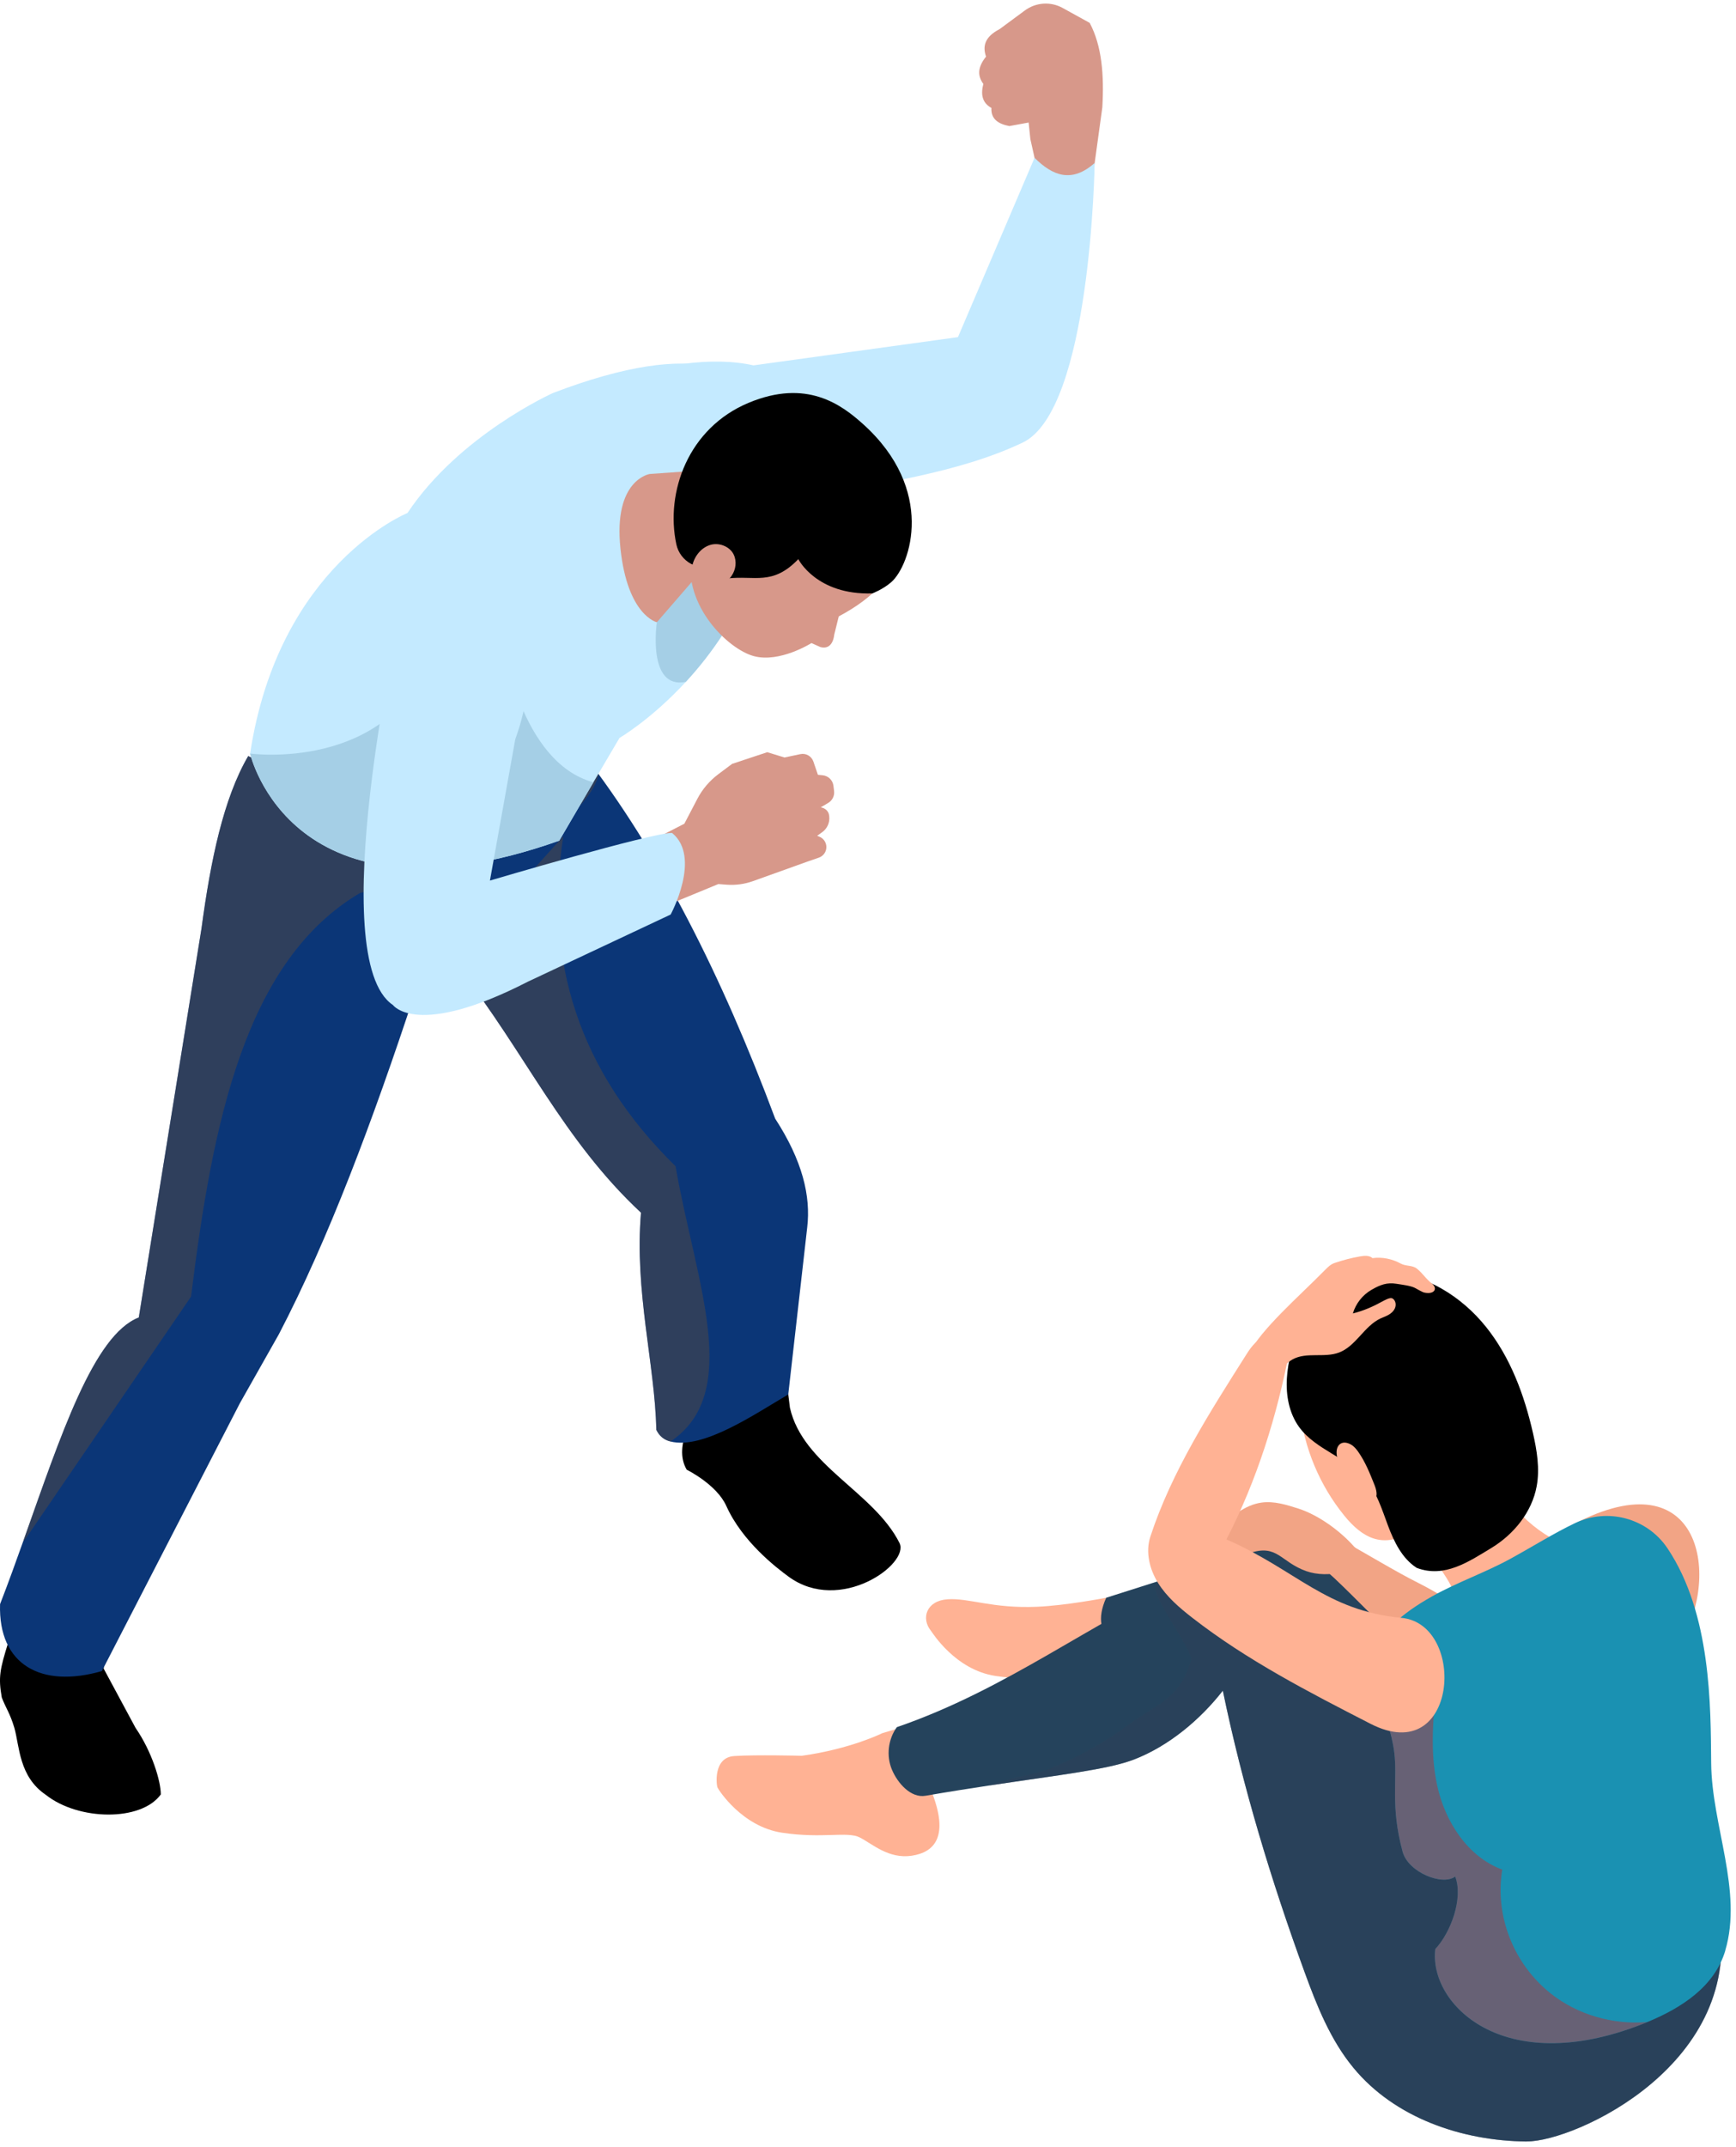<svg width="195" height="241" viewBox="0 0 195 241" fill="none" xmlns="http://www.w3.org/2000/svg">
<g clip-path="url(#clip0_512_48777)">
<path d="M118.549 25.587C118.803 25.232 122.716 20.075 122.716 20.075L123.821 12.054C124.03 8.458 123.78 5.153 122.399 2.566C121.293 1.957 120.292 1.404 119.363 0.893C118.011 0.146 116.353 0.262 115.113 1.18L112.29 3.264C110.587 4.145 110.363 5.209 110.759 6.356C109.717 7.652 109.859 8.608 110.46 9.429C110.079 10.829 110.501 11.64 111.364 12.118C111.293 13.357 112.122 13.914 113.377 14.153L115.543 13.757L115.737 15.613L116.207 17.712L115.994 23.589L118.545 25.583L118.549 25.587Z" fill="#D7988A"/>
<path d="M68.828 43.201C73.686 40.811 80.161 40.008 84.642 41.017L107.604 37.846L116.208 17.715C118.231 19.732 120.386 20.587 122.959 18.298C122.959 18.298 122.567 46.11 114.837 49.702C100.266 56.614 78.78 54.127 73.899 65.072L68.828 43.201Z" fill="#C4EAFF"/>
<path d="M0.946 184.323C-0.014 187.389 -0.204 188.282 0.199 190.556C0.655 191.758 1.114 192.3 1.611 193.961C2.201 196.015 2.111 199.447 5.166 201.501C8.806 204.38 15.849 204.51 18.063 201.441C18.063 199.944 17.07 196.642 15.225 193.969L11.648 187.322L11.876 181.093L1.607 178.838L0.942 184.323H0.946Z" fill="black"/>
<path d="M79.327 155.678C78.136 158.726 75.515 162.18 77.135 164.988C77.135 164.988 80.496 166.631 81.587 169.062C83.371 173.035 87.162 175.959 88.584 176.997C94.391 181.239 102.203 175.541 101.042 173.222C98.166 167.482 90.19 164.514 88.73 158.027L88.002 152.191L79.245 151.38L79.327 155.678Z" fill="black"/>
<path d="M45.578 100.999C47.307 103.277 49.054 105.517 50.828 107.728C51.075 108.03 51.31 108.344 51.545 108.658C58.98 118.169 63.256 127.993 72.001 136.134C71.251 144.961 73.566 153.154 73.722 160.51C74.07 161.239 74.619 161.653 75.313 161.821C78.98 162.74 84.731 158.774 88.543 156.541L90.672 137.788C91.087 134.278 90.145 130.308 87.072 125.573C81.105 109.591 74.062 95.607 65.459 84.546L45.574 100.988L45.578 100.999Z" fill="#0B3677"/>
<path d="M65.464 84.561C65.374 84.796 65.284 85.035 65.187 85.27C63.772 88.87 61.841 92.675 59.597 96.365C57.517 99.789 55.168 103.112 52.7 106.089L46.595 111.492C41.86 125.861 36.878 139.136 31.326 149.779L26.942 157.531L11.441 187.595C4.63 189.555 -0.21 186.9 0.007 180.078C0.929 177.707 1.811 175.257 2.677 172.826C6.807 161.213 10.511 149.865 15.59 147.9L22.636 104.21C23.659 96.581 25.101 89.628 27.883 84.871C40.952 91.865 55.053 91.951 64.612 85.192C64.9 84.987 65.183 84.778 65.464 84.561Z" fill="#0B3677"/>
<g style="mix-blend-mode:multiply" opacity="0.5">
<path d="M40.488 100.218C27.564 107.788 23.871 125.939 21.462 145.551L2.672 173.031V172.826C6.806 161.213 10.514 149.864 15.592 147.9L22.639 104.21C23.662 96.581 25.103 89.628 27.885 84.871C40.955 91.865 55.055 91.951 64.615 85.192L65.462 84.557L67.273 86.962C64.764 94.908 48.707 98.68 40.488 100.222V100.218Z" fill="#534741"/>
</g>
<g style="mix-blend-mode:multiply" opacity="0.5">
<path d="M50.828 107.728C51.074 108.03 51.31 108.344 51.545 108.657C58.98 118.168 63.255 127.993 72.001 136.134C71.25 144.961 73.565 153.154 73.722 160.51C74.07 161.239 74.618 161.653 75.313 161.821C83.502 156.347 78.099 143.736 75.881 130.917C65.003 120.263 61.108 107.825 63.274 93.87L50.824 107.72L50.828 107.728Z" fill="#534741"/>
</g>
<path d="M72.043 94.946L76.871 92.47L78.328 89.684C78.895 88.594 79.702 87.649 80.688 86.91L82.234 85.752L86.184 84.441L88.122 85.035L89.9 84.658C90.527 84.524 91.154 84.882 91.364 85.487L91.875 86.981L92.398 87.029C93.033 87.089 93.544 87.582 93.619 88.217L93.69 88.803C93.754 89.337 93.496 89.86 93.029 90.136L92.193 90.629C92.742 90.726 93.093 91.103 93.137 91.57L93.149 91.689C93.212 92.365 92.91 93.023 92.357 93.418L91.789 93.822L92.055 93.934C92.51 94.124 92.812 94.565 92.824 95.061C92.839 95.607 92.495 96.1 91.98 96.279L90.736 96.708L84.579 98.915C83.638 99.251 82.633 99.389 81.636 99.315L80.688 99.244L73.029 102.399L72.043 94.942V94.946Z" fill="#D7988A"/>
<path d="M86.265 59.243C85.219 63.859 83.397 67.768 81.325 70.995C79.954 73.145 78.472 74.987 77.038 76.544C73.124 80.782 69.588 82.84 69.588 82.84L66.657 87.813L62.822 94.374C32.739 105.021 28.094 84.602 28.094 84.602C31.305 63.418 45.771 57.589 45.771 57.589C51.6 48.828 62.108 44.12 62.108 44.12C95.249 31.461 86.269 59.239 86.269 59.239L86.265 59.243Z" fill="#C4EAFF"/>
<g style="mix-blend-mode:multiply">
<path d="M66.657 87.817L62.81 94.367C32.735 105.024 28.094 84.594 28.094 84.594C28.094 84.594 43.419 86.689 48.385 73.814L56.53 72.062C56.53 72.062 58.397 85.595 66.653 87.817H66.657Z" fill="#A5CFE6"/>
</g>
<path d="M44.821 69.561C44.821 69.561 36.344 107.62 44.141 112.825C44.141 112.825 46.8 116.615 59.291 110.204L75.333 102.664C75.333 102.664 78.828 96.223 75.493 93.508C73.29 93.448 55.034 98.852 55.034 98.852L57.879 82.985C64.026 66.241 47.114 62.066 44.825 69.561H44.821Z" fill="#C4EAFF"/>
<path d="M80.208 52.697L72.982 53.209C72.982 53.209 68.867 53.829 69.696 61.603C70.499 69.12 73.785 69.852 73.785 69.852L86.265 64.744L80.208 52.701V52.697Z" fill="#D7988A"/>
<g style="mix-blend-mode:multiply">
<path d="M81.325 70.995C79.954 73.146 78.472 74.987 77.038 76.544C72.658 77.432 73.782 69.856 73.782 69.856L77.927 65.072L81.325 70.995Z" fill="#A5CFE6"/>
</g>
<path d="M77.651 62.477C77.651 62.477 73.346 46.932 87.211 44.743C91.139 44.124 99.108 47.589 100.531 54.934C101.423 59.535 102.611 64.74 94.216 69.195L93.705 71.256C93.578 72.35 93.007 72.884 92.14 72.634L91.151 72.19C91.151 72.19 87.573 74.453 84.653 73.65C81.733 72.847 76.77 67.955 77.648 62.485L77.651 62.477Z" fill="#D7988A"/>
<path d="M80.307 63.399C80.37 63.37 81.722 64.938 81.722 64.938C84.747 64.576 86.778 65.789 89.672 62.768C89.672 62.768 91.696 66.82 97.992 66.615C97.992 66.615 99.194 66.163 100.124 65.341C102.275 63.444 105.143 54.964 96.924 47.589C94.515 45.427 90.609 42.499 84.093 45.218C77.301 48.048 74.724 55.251 75.971 61.103C76.386 63.048 78.484 64.225 80.299 63.403L80.307 63.399Z" fill="black"/>
<path d="M82.515 62.507C82.197 61.465 80.943 60.882 79.886 61.144C78.829 61.409 78.037 62.372 77.78 63.429C77.649 63.974 77.649 64.579 77.929 65.065C78.303 65.714 79.113 66.017 79.864 65.972C81.529 65.871 83.052 64.266 82.519 62.503L82.515 62.507Z" fill="#D7988A"/>
<path d="M124.232 179.365C123.97 179.413 119.706 180.235 116.498 180.373C111.487 180.593 108.847 179.372 106.446 179.533C104.041 179.693 103.447 181.684 104.56 183.058C104.724 183.259 107.286 187.453 111.819 188.14C116.353 188.827 119.146 187.957 120.55 188.674C121.954 189.391 123.78 191.109 126.375 190.724C128.552 190.399 130.55 189.645 129.934 186.404C127.171 184.794 124.904 182.344 124.236 179.361L124.232 179.365Z" fill="#FFB294"/>
<path d="M128.328 180.918C130.326 177.796 133.582 175.724 136.82 173.92C139.239 172.568 141.879 171.273 144.639 171.5C151.084 172.038 158.646 181.9 165.11 187.311L128.328 180.918Z" fill="#25435C"/>
<path d="M129.932 186.407C129.816 185.787 129.611 185.089 129.286 184.271C131.799 181.62 131.799 176.963 131.799 176.963L124.256 179.361C122.094 184.211 126.373 185.388 129.932 186.407Z" fill="#25435C"/>
<path d="M165.109 189.491C168.126 190.126 171.439 187.042 174.445 186.366C178.552 185.44 177.824 189.465 181.842 188.188C183.324 187.714 187.451 186.359 188.332 185.074C193.366 177.74 191.525 163.845 177.473 170.746C175.21 171.855 172.35 180.197 169.956 180.978C165.934 182.292 163.399 179.745 159.355 177.721C156.718 176.403 153.358 174.334 150.725 172.904C147.204 170.996 146.744 174.562 148.219 175.716C152.211 178.842 159.93 188.401 165.113 189.491H165.109Z" fill="#F2A485"/>
<path d="M152.145 173.67C150.588 171.892 148.127 170.089 145.871 169.361C144.516 168.924 143.1 168.483 141.693 168.681C139.833 168.942 138.321 170.261 136.924 171.519C136.498 171.904 136.062 172.303 135.83 172.826C135.598 173.349 135.621 174.032 136.047 174.42C136.984 175.276 139.889 174.025 139.889 174.025C140.053 174.144 140.221 174.398 140.416 174.335C143.5 173.319 143.847 175.354 146.726 176.373C147.918 176.799 149.542 176.844 150.741 176.437C153.945 175.35 152.563 174.137 152.152 173.666L152.145 173.67Z" fill="#F2A485"/>
<path d="M163.406 181.683C165.031 179.043 159.949 173.804 158.07 171.56C158.978 169.73 160.494 168.498 162.376 167.699C164.258 166.9 166.3 166.586 168.332 166.358C169.941 169.992 173.885 173.203 177.749 174.021L163.406 181.683Z" fill="#FFB294"/>
<path d="M106.452 192.397L99.118 194.559C99.118 194.559 95.56 196.34 90.063 197.102C90.063 197.102 84.876 196.971 82.475 197.132C80.07 197.292 80.485 200.422 80.59 200.657C80.694 200.896 83.315 205.052 87.849 205.739C92.382 206.426 95.175 205.556 96.579 206.273C97.983 206.99 99.809 208.708 102.405 208.323C105 207.939 106.647 206.135 104.615 201.049C102.584 195.963 106.452 192.397 106.452 192.397Z" fill="#FFB294"/>
<path d="M171.499 240.403C164.217 240.344 156.659 237.752 152.025 232.128C149.452 229.014 147.925 225.183 146.54 221.385C142.79 211.109 139.572 200.504 137.357 189.794C134.803 193.069 131.267 196.019 127.391 197.516C124.478 198.644 119.033 199.245 111.11 200.44C108.918 200.772 106.535 201.146 103.962 201.59C102.319 201.874 100.826 200.186 100.183 198.648C99.537 197.109 99.758 195.238 100.74 193.89C113.204 189.604 122.54 182.105 133.761 177.079C136.592 175.813 139.799 174.76 142.749 175.724C145.86 176.743 148.254 179.219 150.277 181.788C152.1 184.107 153.5 186.721 154.848 189.353C154.994 189.637 155.139 189.928 155.281 190.212C158.511 196.568 161.745 202.923 164.975 209.279L168.866 209.249L191.215 209.096C192.093 211.06 192.679 212.935 193.015 214.716C196.215 231.654 176.872 240.437 171.488 240.396L171.499 240.403Z" fill="#25435C"/>
<g style="mix-blend-mode:multiply" opacity="0.5">
<path d="M171.499 240.404C164.217 240.344 156.659 237.752 152.025 232.129C149.452 229.014 147.925 225.183 146.539 221.385C142.79 211.109 139.571 200.504 137.357 189.794C134.803 193.069 131.267 196.019 127.39 197.516C124.478 198.644 119.033 199.245 111.109 200.44C113.234 199.563 116.143 199.26 117.872 198.569C121.083 197.289 124.123 195.586 126.898 193.525C129.915 191.277 132.495 190.78 133.783 186.404C134.116 185.276 128.395 178.143 130.087 177.71C133.01 176.963 143.925 184.387 146.371 186.161C148.825 187.935 151.879 188.566 154.852 189.354C157.163 189.97 159.426 190.683 161.312 192.109C165.345 195.153 166.562 200.564 167.779 205.47C168.089 206.717 168.444 208.002 168.874 209.253C170.147 212.916 172.081 216.314 175.494 217.909C178.243 219.19 181.484 219.007 184.408 218.185C187.332 217.356 190.043 215.941 192.854 214.787C192.91 214.765 192.967 214.739 193.023 214.72C196.223 231.658 176.88 240.441 171.495 240.4L171.499 240.404Z" fill="#2D4057"/>
</g>
<path d="M193.798 218.973C192.592 223.01 188.91 225.396 185.041 226.994C184.824 227.088 184.612 227.173 184.395 227.256C168.782 233.35 160.474 224.933 161.221 218.801C162.983 216.916 164.384 213.069 163.457 210.661C162.035 211.736 158.192 210.198 157.554 207.883C156.15 202.748 156.994 199.727 156.616 196.747C156.333 194.443 155.492 192.412 154.906 190.504C153.719 186.665 153.536 183.312 160.896 179.189C163.734 177.598 166.844 176.534 169.697 174.966C172.296 173.539 174.514 172.135 176.893 170.996C180.582 169.223 185.026 170.418 187.304 173.812C192.244 181.172 192.151 191.624 192.211 197.92C192.27 204.936 195.792 212.255 193.79 218.973H193.798Z" fill="#1A91B2"/>
<g style="mix-blend-mode:multiply" opacity="0.5">
<path d="M185.041 226.99C184.825 227.084 184.612 227.17 184.395 227.252C168.782 233.346 160.474 224.929 161.221 218.798C162.983 216.912 164.384 213.066 163.458 210.657C162.035 211.732 158.192 210.194 157.554 207.879C156.15 202.744 156.994 199.723 156.617 196.743C156.333 194.439 155.493 192.408 154.906 190.5C156.889 189.189 158.928 189.129 161.49 188.166C161.019 192.274 160.552 196.467 161.449 200.5C162.345 204.533 164.869 208.446 168.745 209.88C167.886 215.093 170.026 220.456 174.152 223.757C177.184 226.184 181.173 227.312 185.041 226.994V226.99Z" fill="#B33237"/>
</g>
<path d="M144.858 151.549C143.462 158.894 141.191 166.175 137.76 172.815C145.616 176.239 148.902 180.81 157.428 181.62C164.806 182.322 163.783 198.562 153.936 193.506C147.013 189.955 140.049 186.374 133.91 181.594C132.468 180.474 131.057 179.26 130.09 177.714C129.122 176.168 128.648 174.219 129.22 172.486C131.621 165.171 135.9 158.524 140.023 152.015C140.586 151.127 141.322 150.137 142.375 150.118C143.271 150.103 144.257 150.888 144.862 151.549H144.858Z" fill="#FFB294"/>
<path d="M151.008 170.156C153.062 172.673 155.216 173.726 158.144 172.191C159.197 171.642 160.104 170.858 160.993 170.07C162.394 168.83 163.813 167.508 164.556 165.79C165.65 163.255 165.034 160.182 163.383 157.967C160.041 153.475 151.4 151.078 147.281 155.316C146.434 156.19 145.87 156.982 146.004 158.21C146.482 162.56 148.245 166.769 151.008 170.152V170.156Z" fill="#FFB294"/>
<path d="M145.766 149.102C145.217 150.943 144.668 152.799 144.552 154.719C144.436 156.634 144.795 158.64 145.922 160.193C147.793 162.766 151.337 163.613 153.394 166.041C154.653 167.523 155.228 169.446 155.911 171.269C156.595 173.091 157.498 174.958 159.134 176.007C162.256 177.187 164.989 175.305 167.521 173.774C170.049 172.239 172.084 169.741 172.614 166.829C172.973 164.861 172.64 162.833 172.196 160.88C171.222 156.597 169.657 152.359 166.905 148.938C164.153 145.514 160.082 142.978 155.695 142.795C151.307 142.612 147.024 144.894 145.769 149.106L145.766 149.102Z" fill="black"/>
<path d="M140.262 151.978C141.707 149.162 145.841 145.607 148.813 142.59C149.142 142.258 149.455 141.937 149.9 141.784C150.841 141.462 151.804 141.212 152.782 141.04C153.26 140.958 153.813 140.91 154.172 141.238C155.243 141.082 156.405 141.328 157.349 141.851C157.917 142.164 158.653 142.011 159.157 142.418C159.877 143.001 160.072 143.49 160.957 144.192C161.494 144.778 161.005 145.327 159.974 145.1C159.75 145.051 159.127 144.678 158.921 144.573C158.432 144.323 157.39 144.203 156.849 144.117C155.807 143.946 155.038 144.222 154.045 144.801C153.051 145.376 152.29 146.343 151.965 147.445C153.163 147.146 154.205 146.69 155.288 146.093C155.52 145.966 156.061 145.671 156.322 145.731C156.789 145.843 157.163 146.903 155.986 147.594C155.699 147.762 155.378 147.863 155.075 148.005C153.238 148.864 152.312 151.112 150.415 151.832C148.757 152.46 146.759 151.746 145.206 152.598C144.507 152.979 144.003 153.628 143.421 154.174C143.253 154.33 143.051 154.487 142.82 154.484C142.622 154.476 142.45 154.349 142.293 154.226C141.516 153.617 141.038 152.583 140.262 151.978Z" fill="#FFB294"/>
<path d="M151.765 162.172C152.101 162.367 152.355 162.68 152.579 162.998C153.367 164.122 153.879 165.41 154.386 166.683C154.61 167.251 154.805 167.979 154.368 168.405C154.054 168.707 153.535 168.692 153.15 168.487C152.766 168.282 152.489 167.927 152.224 167.583C151.728 166.941 151.227 166.302 150.734 165.66C150.406 165.231 150.566 164.551 150.353 164.043C149.73 162.561 150.499 161.448 151.769 162.172H151.765Z" fill="#FFB294"/>
</g>
<defs>
<clipPath id="clip0_512_48777">
<rect width="194.413" height="240" fill="white" transform="translate(0 0.404)"/>
</clipPath>
</defs>
</svg>
